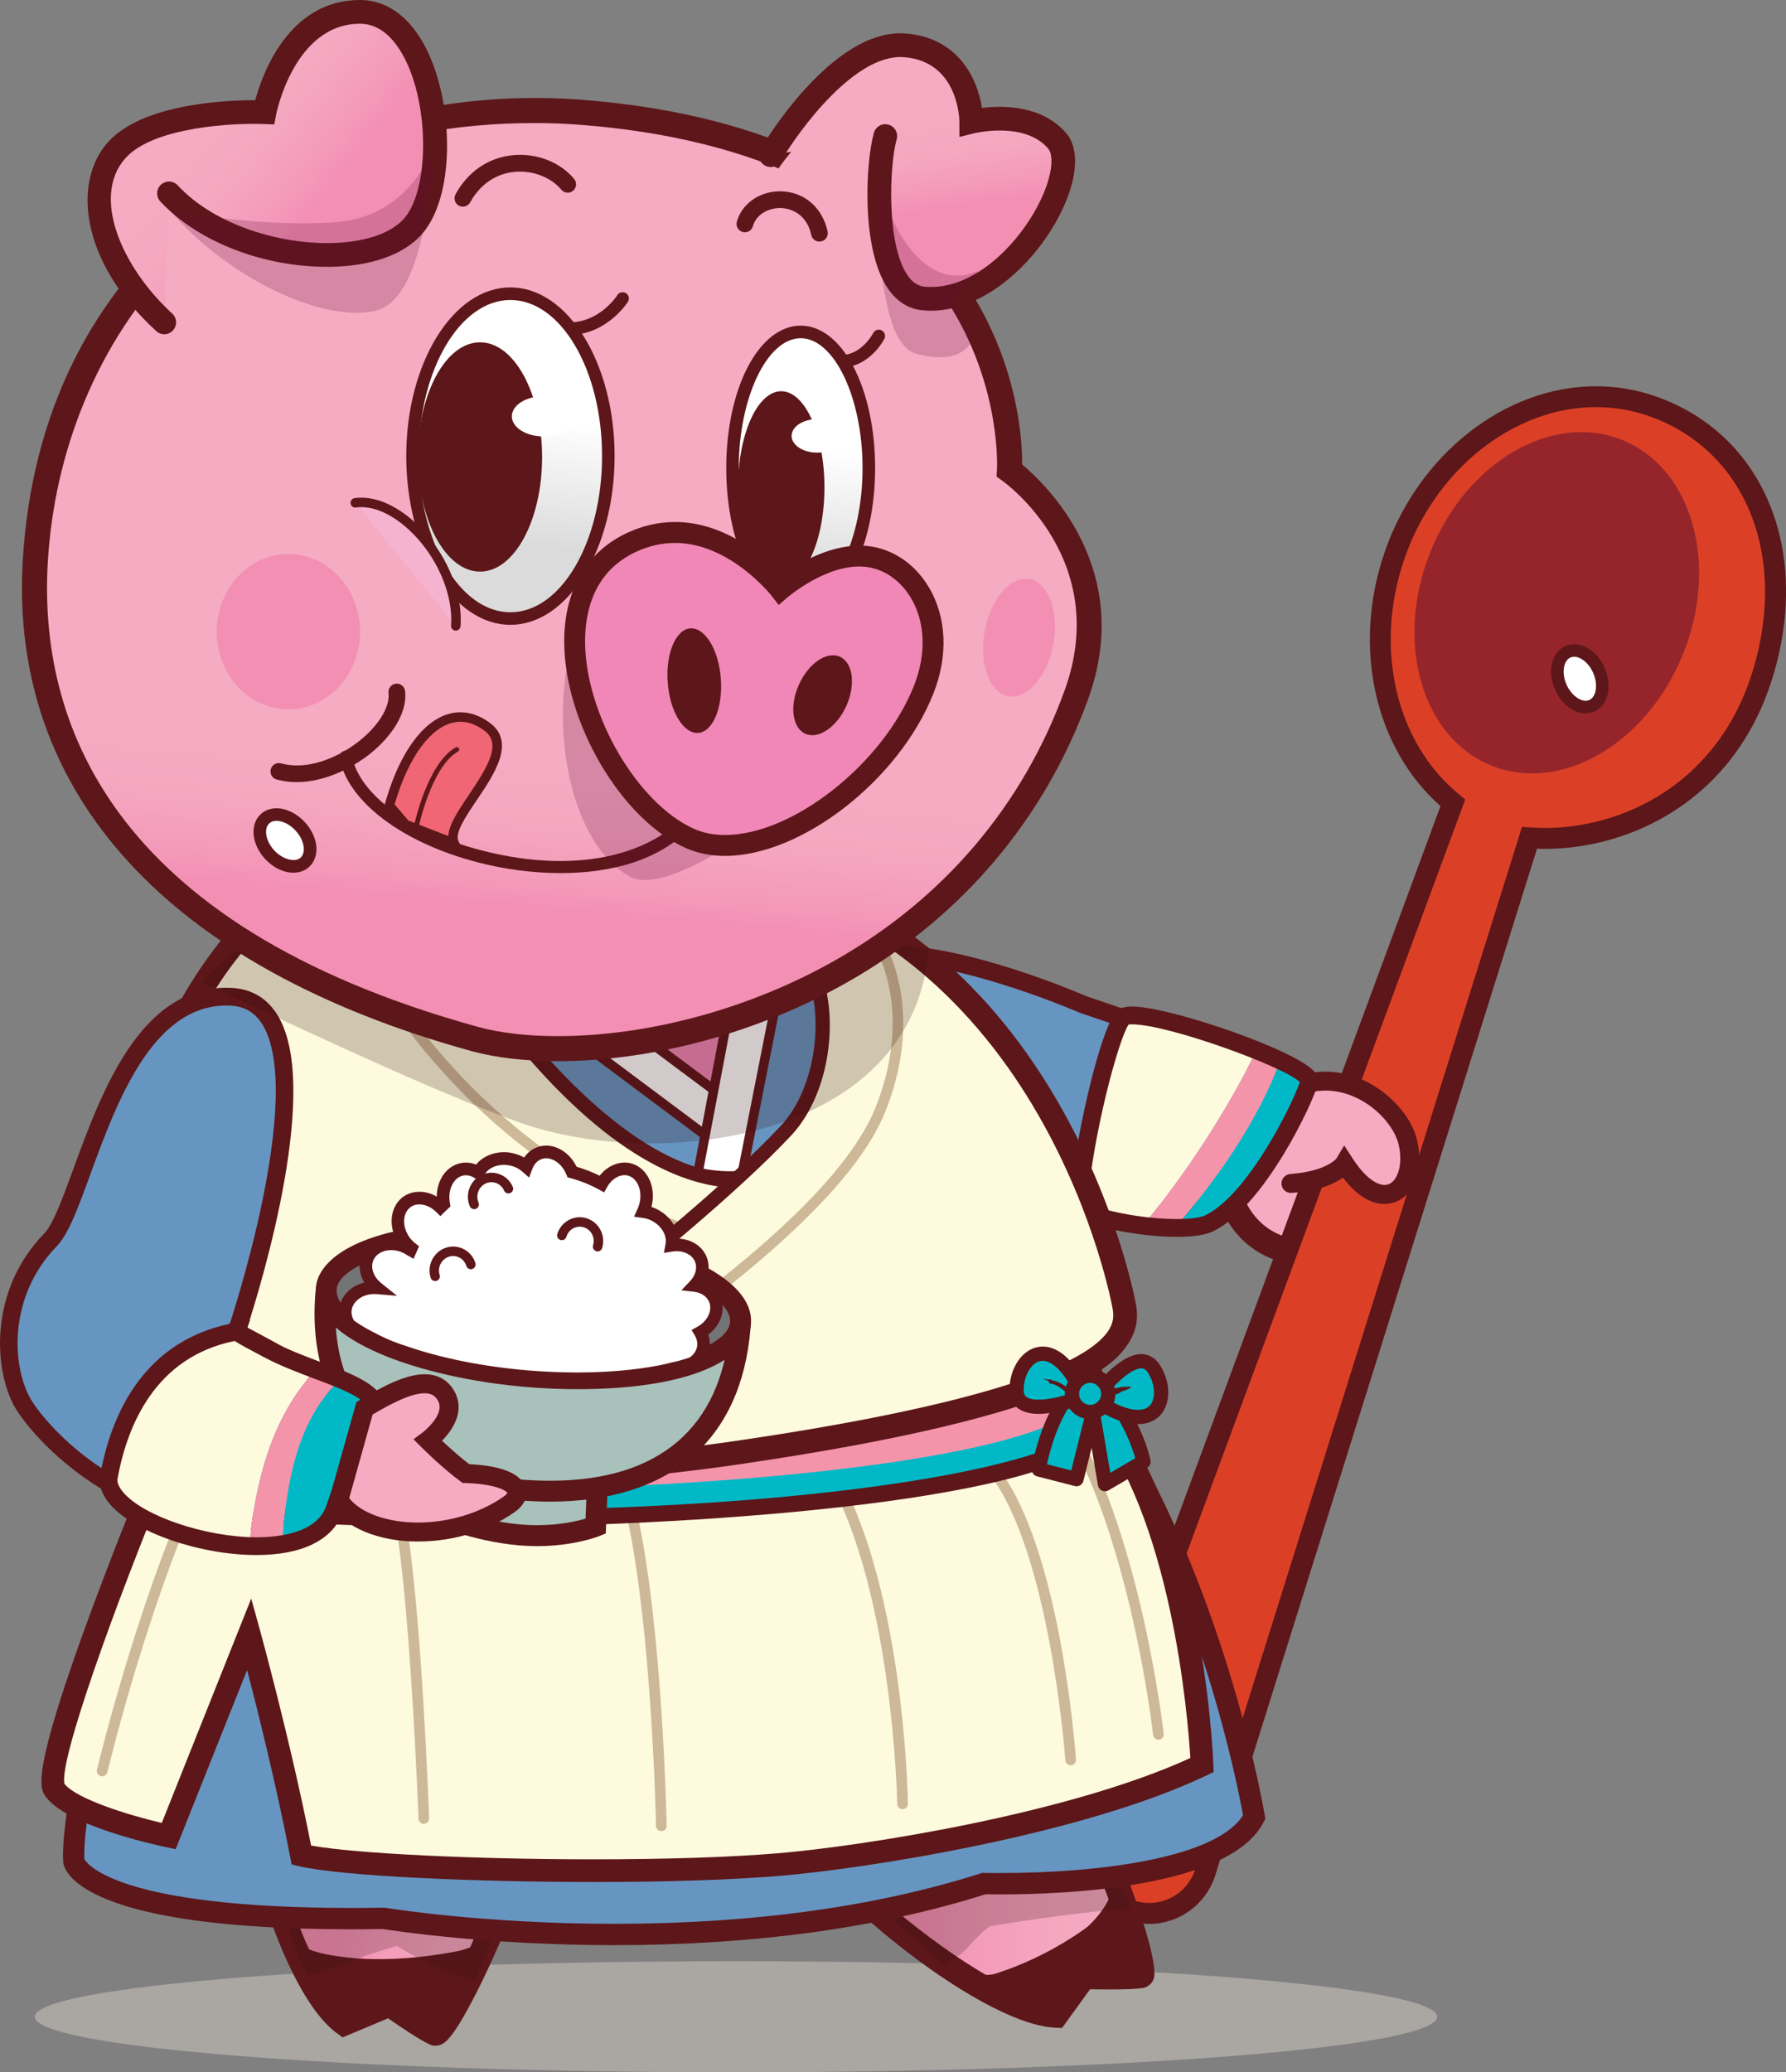 <?xml version="1.0" encoding="iso-8859-1"?>
<!-- Generator: Adobe Illustrator 25.4.1, SVG Export Plug-In . SVG Version: 6.00 Build 0)  -->
<svg version="1.1" id="&#xB808;&#xC774;&#xC5B4;_1" xmlns="http://www.w3.org/2000/svg" xmlns:xlink="http://www.w3.org/1999/xlink"
	 x="0px" y="0px" viewBox="0 0 54.272 62.943" style="enable-background:new 0 0 54.272 62.943;" xml:space="preserve">
<rect x="0" y="0" width="54.272" height="62.943" fill="#808080" stroke="none"/>
<g>
	<path style="opacity:0.58;fill:#C8C2BB;" d="M43.67,61.257c0,0.932-9.538,1.687-21.306,1.687c-11.766,0-21.304-0.755-21.304-1.687
		c0-0.932,9.538-1.687,21.304-1.687C34.132,59.57,43.67,60.325,43.67,61.257z"/>
	<g>
		<g>
			<g>
				<g>
					<path style="fill:#F5ABC2;" d="M37.198,35.439c0.101,1.83,1.626,3.456,4.574,2.134c2.948-1.321-1.627-4.778-4.27-3.659
						C34.86,35.032,37.198,35.439,37.198,35.439z"/>
					<path style="fill:#5D1619;" d="M39.8,38.436L39.8,38.436c-1.82,0-2.772-1.306-2.955-2.687
						c-0.381-0.106-0.924-0.339-0.978-0.814c-0.073-0.626,0.756-1.062,1.487-1.371c0.391-0.165,0.832-0.249,1.308-0.249
						c1.927,0,4.112,1.374,4.411,2.775c0.079,0.361,0.121,1.263-1.145,1.831C41.166,38.263,40.45,38.436,39.8,38.436z M36.65,34.845
						c0.108,0.078,0.38,0.177,0.613,0.219l0.297,0.052l0.018,0.301c0.057,1.041,0.674,2.257,2.223,2.257l0,0
						c0.542,0,1.153-0.151,1.816-0.448c0.842-0.376,0.745-0.829,0.713-0.978c-0.203-0.948-2.018-2.172-3.667-2.172
						c-0.374,0-0.714,0.064-1.01,0.189C36.947,34.562,36.72,34.761,36.65,34.845z"/>
				</g>
				<g>
					<g>
						<g>
							<path style="fill:#DB4027;" d="M53.61,20.317c1.043-3.632-0.355-6.939-3.443-7.993c-3.087-1.054-6.579,0.991-7.8,4.566
								c-0.986,2.888-0.189,5.89,1.78,7.495L32.717,55.308c-0.321,0.935,0.179,1.951,1.114,2.272l0.512,0.441
								c0.934,0.319,1.951-0.181,2.269-1.114l9.864-31.458C49.289,25.647,52.522,24.106,53.61,20.317z"/>
							<path style="fill:#5D1619;" d="M34.92,58.435c-0.231,0-0.459-0.039-0.68-0.114l-0.058-0.02l-0.514-0.443
								c-0.504-0.189-0.911-0.557-1.15-1.043c-0.248-0.505-0.284-1.076-0.102-1.609l11.357-30.722
								c-1.998-1.764-2.685-4.823-1.704-7.693c1.016-2.979,3.66-5.059,6.427-5.059c0.606,0,1.203,0.098,1.775,0.293
								c3.246,1.108,4.745,4.554,3.645,8.381c-1.14,3.969-4.46,5.377-6.956,5.377c-0.084,0-0.169-0.001-0.254-0.005l-9.79,31.223
								C36.622,57.861,35.82,58.435,34.92,58.435z M34.501,57.738c0.136,0.041,0.277,0.062,0.419,0.062
								c0.629,0,1.189-0.4,1.392-0.996l9.938-31.689l0.25,0.016c0.153,0.011,0.306,0.017,0.46,0.017
								c2.276,0,5.303-1.288,6.346-4.918c1.001-3.485-0.331-6.612-3.241-7.606c-0.505-0.172-1.033-0.259-1.569-0.259
								c-2.5,0-4.896,1.903-5.827,4.629c-0.923,2.704-0.249,5.574,1.68,7.145l0.176,0.143l-0.079,0.213L33.014,55.418
								c-0.124,0.365-0.099,0.764,0.074,1.117c0.173,0.353,0.474,0.617,0.845,0.744l0.058,0.02L34.501,57.738z"/>
						</g>
						<path style="fill:#96252B;" d="M51.152,19.845c-1.093,2.733-3.7,4.261-5.825,3.412c-2.123-0.85-2.959-3.753-1.866-6.486
							c1.093-2.733,3.7-4.261,5.823-3.412C51.41,14.207,52.245,17.112,51.152,19.845z"/>
					</g>
					<g>
						<path style="fill:#FFFFFF;" d="M48.588,20.363c0.198,0.453,0.099,0.934-0.222,1.075c-0.321,0.139-0.739-0.115-0.938-0.569
							c-0.198-0.453-0.099-0.935,0.222-1.074C47.97,19.654,48.389,19.91,48.588,20.363z"/>
						<path style="fill:#5D1619;" d="M48.179,21.667c-0.365,0-0.737-0.29-0.926-0.722c-0.244-0.558-0.104-1.14,0.319-1.324
							c0.083-0.037,0.172-0.054,0.263-0.054c0.366,0,0.738,0.289,0.927,0.72c0.244,0.559,0.104,1.141-0.32,1.326
							C48.36,21.649,48.272,21.667,48.179,21.667z M47.835,19.947c-0.039,0-0.076,0.008-0.111,0.023
							c-0.219,0.097-0.276,0.474-0.122,0.823c0.148,0.34,0.473,0.564,0.688,0.471c0.22-0.097,0.277-0.474,0.123-0.825
							C48.273,20.117,48.016,19.947,47.835,19.947z"/>
					</g>
				</g>
				<g>
					<path style="fill:#F5ABC2;" d="M38.723,33.405c1.829-1.423,3.81,0.129,4.065,1.321c0.305,1.423-0.812,2.338-1.931,0.611
						c0,0-0.305,0.509-1.627,0.61"/>
					<path style="fill:#5D1619;" d="M42.07,36.568c-0.317,0-0.767-0.154-1.26-0.797c-0.264,0.185-0.739,0.4-1.558,0.462
						c-0.164,0.013-0.297-0.106-0.31-0.265c-0.012-0.159,0.107-0.297,0.266-0.309c1.104-0.084,1.4-0.467,1.402-0.471l0.237-0.397
						l0.252,0.389c0.468,0.723,0.878,0.88,1.107,0.786c0.246-0.102,0.435-0.551,0.301-1.179c-0.111-0.519-0.673-1.23-1.495-1.529
						c-0.506-0.185-1.285-0.27-2.114,0.374c-0.125,0.098-0.306,0.076-0.404-0.05c-0.098-0.126-0.075-0.306,0.05-0.404
						c0.809-0.629,1.755-0.793,2.666-0.462c0.905,0.33,1.688,1.15,1.859,1.95c0.183,0.846-0.083,1.6-0.643,1.833
						C42.344,36.532,42.223,36.568,42.07,36.568z"/>
				</g>
				<g>
					<g>
						<path style="fill:#6795C1;" d="M32.907,30.509l6.878,2.344c0,0-1.407,3.017-2.866,3.723c-1.46,0.708-10.195,0.554-11.84-4.834
							C23.434,26.354,32.907,30.509,32.907,30.509z"/>
						<path style="fill:#5D1619;" d="M34.674,37.147c-0.923,0-3.318-0.104-5.622-1.075c-2.233-0.94-3.657-2.371-4.231-4.251
							c-0.308-1.01-0.264-1.792,0.13-2.326c0.387-0.522,1.091-0.786,2.095-0.786c2.361,0,5.705,1.436,5.959,1.547l7.153,2.438
							l-0.127,0.273c-0.059,0.127-1.466,3.111-2.994,3.852C36.613,37.025,35.729,37.147,34.674,37.147z M27.046,29.25
							c-0.823,0-1.381,0.191-1.66,0.567c-0.288,0.389-0.304,1.009-0.049,1.846c0.524,1.719,1.846,3.036,3.924,3.911
							c2.214,0.933,4.522,1.033,5.412,1.033c1.153,0,1.867-0.147,2.127-0.273c1.11-0.538,2.228-2.581,2.606-3.323l-6.609-2.255
							C32.764,30.741,29.336,29.25,27.046,29.25z"/>
					</g>
				</g>
				<g>
					<path style="fill:#FDFADE;" d="M34.109,30.918c-0.392,0.474-1.234,3.819-1.344,5.836c0.596,0.235,1.309,0.391,1.974,0.474
						c1.337-1.641,2.487-3.393,3.45-5.324C36.597,31.258,34.355,30.619,34.109,30.918z"/>
					<path style="fill:#F494AB;" d="M38.915,32.219c-0.216-0.103-0.462-0.21-0.725-0.316c-0.964,1.932-2.114,3.683-3.45,5.324
						c0.341,0.041,0.669,0.066,0.963,0.068C37.036,35.767,38.204,34.063,38.915,32.219z"/>
					<path style="fill:#01B9C6;" d="M38.915,32.219c-0.711,1.844-1.878,3.548-3.212,5.076c0.465,0.002,0.844-0.042,1.042-0.139
						c1.46-0.707,2.91-3.778,3.041-4.303C39.82,32.715,39.462,32.479,38.915,32.219z"/>
				</g>
				<g>
					<path style="fill:#5D1619;" d="M35.753,37.567L35.753,37.567c-0.769,0-2.039-0.148-3.088-0.563l-0.181-0.071l0.011-0.195
						c0.106-1.932,0.921-5.406,1.405-5.992c0.129-0.156,0.351-0.174,0.506-0.174c1.127,0,5.031,1.332,5.552,1.999
						c0.11,0.142,0.109,0.267,0.09,0.348c-0.141,0.564-1.62,3.723-3.186,4.481C36.635,37.51,36.262,37.567,35.753,37.567z
						 M33.047,36.57c0.939,0.335,2.029,0.457,2.706,0.457c0.595,0,0.819-0.087,0.872-0.114c1.303-0.63,2.653-3.384,2.874-4.047
						c-0.468-0.464-4.003-1.753-5.094-1.753c-0.056,0-0.091,0.003-0.111,0.007C33.979,31.595,33.199,34.516,33.047,36.57z"/>
				</g>
				<g>
					<g>
						<g>
							<g>
								<g>
									<g>
										<g>
											
												<linearGradient id="SVGID_1_" gradientUnits="userSpaceOnUse" x1="-92.756" y1="248.931" x2="-83.409" y2="248.931" gradientTransform="matrix(0.976 0.059 -0.18 1.013 142.592 -192.012)">
												<stop  offset="0.412" style="stop-color:#F38FB3"/>
												<stop  offset="0.559" style="stop-color:#F49BBA"/>
												<stop  offset="0.776" style="stop-color:#F5A7C0"/>
												<stop  offset="1" style="stop-color:#F5ABC2"/>
											</linearGradient>
											<path style="fill:url(#SVGID_1_);" d="M7.768,51.484c-0.686,3.137,1.112,8.808,2.693,9.965l1.378-0.579
												c0,0,1.02,0.724,1.375,0.879c0.356,0.153,3.712-6.529,3.793-11.292C17.09,45.696,7.768,51.484,7.768,51.484z"/>
											<path style="fill:#5D1619;" d="M13.229,62.133h-0.001h-0.079L13.064,62.1c-0.298-0.131-0.951-0.574-1.271-0.797
												l-1.383,0.58l-0.173-0.127c-0.99-0.725-1.857-2.77-2.338-4.443c-0.648-2.256-0.831-4.41-0.503-5.912l0.034-0.157
												l0.136-0.085c0.195-0.12,4.805-2.963,7.58-2.963c0.735,0,1.303,0.198,1.687,0.589c0.381,0.388,0.568,0.953,0.556,1.678
												c-0.047,2.741-1.141,5.905-1.79,7.547c-0.41,1.036-0.864,2.037-1.279,2.817C13.676,62.038,13.462,62.133,13.229,62.133z
												 M11.888,60.438l0.172,0.123c0.301,0.214,0.796,0.55,1.105,0.732c0.738-1.017,3.392-6.71,3.462-10.841
												c0.009-0.514-0.105-0.895-0.338-1.133c-0.236-0.239-0.621-0.36-1.143-0.36c-2.307,0-6.25,2.292-7.038,2.764
												c-0.568,3.029,1.076,8.018,2.419,9.285L11.888,60.438z"/>
										</g>
										<g>
											<path style="fill:#5D1619;" d="M9.083,59.441c0.433,0.939,0.915,1.668,1.379,2.008l1.378-0.579
												c0,0,1.02,0.724,1.375,0.879c0.137,0.058,0.722-0.902,1.392-2.378C12.76,59.808,10.821,59.942,9.083,59.441z"/>
											<path style="fill:#5D1619;" d="M13.229,62.006h-0.053l-0.061-0.023c-0.308-0.134-1.017-0.621-1.305-0.823l-1.383,0.578
												l-0.115-0.084c-0.608-0.445-1.13-1.39-1.46-2.106l-0.233-0.504l0.533,0.153c1.513,0.437,3.352,0.411,5.397-0.071
												l0.503-0.118l-0.214,0.471C13.689,62.006,13.355,62.006,13.229,62.006z M11.872,60.582l0.115,0.083
												c0.244,0.173,0.875,0.608,1.211,0.792c0.15-0.186,0.485-0.721,0.965-1.726c-1.703,0.347-3.257,0.378-4.611,0.089
												c0.321,0.61,0.649,1.071,0.951,1.337L11.872,60.582z"/>
										</g>
										<g>
											
												<linearGradient id="SVGID_00000160181093380776787820000005092652753911956395_" gradientUnits="userSpaceOnUse" x1="23.311" y1="54.9" x2="34.712" y2="54.9">
												<stop  offset="0.412" style="stop-color:#F38FB3"/>
												<stop  offset="0.559" style="stop-color:#F49BBA"/>
												<stop  offset="0.776" style="stop-color:#F5A7C0"/>
												<stop  offset="1" style="stop-color:#F5ABC2"/>
											</linearGradient>
											<path style="fill:url(#SVGID_00000160181093380776787820000005092652753911956395_);" d="M23.311,54.101
												c1.32,2.812,6.691,7.024,8.774,7.105l0.848-1.171c0,0,1.33,0.035,1.733-0.03c0.404-0.065-1.923-6.66-4.762-10.429
												C27.066,45.807,23.311,54.101,23.311,54.101z"/>
											<path style="fill:#5D1619;" d="M32.274,61.595l-0.204-0.007c-2.32-0.09-7.764-4.471-9.104-7.325l-0.074-0.158l0.072-0.16
												c0.026-0.057,0.647-1.423,1.585-2.81c1.311-1.939,2.56-2.922,3.714-2.922c0.725,0,1.379,0.381,1.947,1.134
												c2.658,3.531,5.157,9.993,4.843,10.77c-0.057,0.143-0.18,0.242-0.326,0.267c-0.184,0.028-0.52,0.042-1.027,0.042l0,0
												c-0.222,0-0.43-0.002-0.576-0.005L32.274,61.595z M23.733,54.096c1.365,2.656,6.189,6.398,8.17,6.71l0.838-1.156
												l0.201,0.005c0,0,0.358,0.009,0.757,0.009c0.272,0,0.467-0.004,0.606-0.01c-0.248-1.296-2.228-6.56-4.706-9.85
												c-0.421-0.558-0.858-0.829-1.338-0.829C26.51,48.975,24.471,52.528,23.733,54.096z"/>
										</g>
										<g>
											<path style="fill:#5D1619;" d="M32.084,61.206l0.848-1.171c0,0,1.33,0.035,1.733-0.03
												c0.142-0.022-0.052-0.849-0.488-2.074c-1.217,1.109-2.655,1.952-4.364,2.41C30.716,60.858,31.521,61.184,32.084,61.206z"
												/>
											<path style="fill:#5D1619;" d="M32.211,61.465l-0.136-0.006c-0.584-0.022-1.388-0.325-2.385-0.899l-0.534-0.306
												l0.595-0.159c1.574-0.42,3.007-1.21,4.259-2.35l0.282-0.258l0.128,0.36c0.688,1.942,0.553,2.171,0.494,2.269
												c-0.046,0.076-0.121,0.128-0.207,0.141c-0.174,0.028-0.513,0.042-1.006,0.042c-0.256,0-0.497-0.004-0.639-0.006
												L32.211,61.465z M30.474,60.41c0.6,0.305,1.106,0.487,1.488,0.532l0.844-1.164l0.133,0.004c0,0,0.36,0.01,0.761,0.01
												c0.375,0,0.607-0.01,0.75-0.018c-0.028-0.2-0.125-0.628-0.387-1.401C32.982,59.294,31.778,59.977,30.474,60.41z"/>
										</g>
										<path style="fill:#5D1619;" d="M11.73,60.035c-1.138,0-2.207-0.168-2.682-0.429c-0.123-0.068-0.168-0.222-0.1-0.345
											c0.067-0.123,0.22-0.168,0.344-0.1c0.708,0.389,3.657,0.605,5.143-0.078c0.128-0.058,0.279-0.002,0.338,0.125
											c0.058,0.127,0.002,0.278-0.124,0.337C13.891,59.892,12.781,60.035,11.73,60.035z"/>
										<path style="fill:#5D1619;" d="M29.941,60.492c-0.182,0-0.352-0.022-0.505-0.072c-0.133-0.045-0.205-0.188-0.16-0.321
											c0.045-0.133,0.189-0.205,0.322-0.161c0.459,0.153,1.37-0.072,2.263-0.563c1.031-0.566,1.773-1.323,1.935-1.974
											c0.034-0.136,0.173-0.218,0.308-0.184c0.136,0.034,0.219,0.172,0.185,0.308c-0.199,0.795-1.015,1.653-2.184,2.295
											C31.461,60.174,30.621,60.492,29.941,60.492z"/>
									</g>
									<g>
										<g style="opacity:0.22;">
											<path style="fill:#341012;" d="M16.522,51.985c0.117-5.506-7.94,1.225-7.94,1.225c-0.324,1.901-0.498,4.333,0.761,6.8
												c0.675-0.138,1.078-0.432,2.718-0.906c0,0,1.243,0.79,2.366,1.058C15.182,58.349,16.466,54.577,16.522,51.985z"/>
											<path style="fill:#341012;" d="M34.367,57.967c-0.916-2.184-2.304-4.935-3.837-6.911
												c-2.929-3.774-6.678,3.417-6.678,3.417c0.6,1.243,3.232,3.874,4.809,5.186c0.741-0.302,0.783-0.675,1.414-1.152
												C30.075,58.507,32.622,58.074,34.367,57.967z"/>
										</g>
										<g>
											<g>
												<path style="fill:#6795C1;" d="M5.778,42.227l-1.273,3.313c0,0-2.424,9.05-2.261,10.999c0,0,0.336,1.872,9.412,1.729
													c0,0,9.794,1.632,18.245-1.057c0,0,7.068,0.21,8.211-2.017c0,0-1.021-6.342-4.369-11.908l-5.345-3.22L5.778,42.227z"/>
												<path style="fill:#5D1619;" d="M18.656,59.081c-3.818,0-6.701-0.438-7.023-0.49c-0.327,0.005-0.644,0.008-0.949,0.008
													c-7.993,0-8.697-1.668-8.758-2.003l-0.004-0.03c-0.166-1.982,2.171-10.738,2.271-11.109l0.011-0.032l1.344-3.501
													l0.2-0.019l22.726-2.171l5.506,3.317l0.042,0.069c3.341,5.554,4.4,11.959,4.411,12.024l0.017,0.104L38.4,55.342
													c-1.019,1.984-5.946,2.198-8.016,2.198c-0.209,0-0.36-0.002-0.437-0.004C26.701,58.562,22.902,59.081,18.656,59.081z
													 M11.68,57.942l0.029,0.004c0.029,0.005,2.97,0.487,6.946,0.487c4.202,0,7.953-0.515,11.147-1.532l0.052-0.016
													l0.055,0.002c0.003,0,0.178,0.004,0.474,0.004c3.068,0,6.581-0.464,7.389-1.756c-0.155-0.861-1.262-6.582-4.266-11.613
													l-5.184-3.123L6.009,42.53l-1.195,3.11C4.7,46.07,2.449,54.55,2.565,56.469c0.087,0.156,1.042,1.482,8.119,1.482
													c0.311,0,0.633-0.003,0.968-0.008H11.68z"/>
											</g>
										</g>
										<g>
											<path style="fill:#FDFADE;" d="M4.982,44.246c0,0-3.889,9.334-3.313,10.123c0.576,0.789,3.457,1.401,3.457,1.401
												l2.449-6.139c0,0,0.96,3.469,1.584,6.715c1.824,0.432,10.083,0.655,14.501,0.288c2.872-0.238,9.267-1.296,12.869-3.025
												c0,0-0.29-7.662-3.362-10.996c0,0-3.649,1.754-7.49,2.193C21.835,45.246,4.982,44.246,4.982,44.246z"/>
											<path style="fill:#CDB997;" d="M32.535,53.618c-0.084,0-0.155-0.064-0.162-0.151c-0.004-0.063-0.463-6.309-2.299-8.685
												c-0.054-0.071-0.042-0.173,0.029-0.228c0.071-0.055,0.173-0.041,0.227,0.029c1.897,2.454,2.347,8.6,2.366,8.86
												c0.005,0.09-0.061,0.168-0.151,0.174C32.546,53.618,32.538,53.618,32.535,53.618z"/>
											<path style="fill:#CDB997;" d="M20.098,55.618c-0.089,0-0.162-0.071-0.163-0.158c-0.002-0.059-0.12-5.911-0.885-9.409
												c-0.019-0.088,0.036-0.173,0.123-0.193c0.087-0.019,0.174,0.037,0.193,0.124c0.773,3.529,0.891,9.412,0.892,9.471
												c0.002,0.09-0.069,0.163-0.158,0.165H20.098z"/>
											<path style="fill:#CDB997;" d="M12.878,55.396c-0.086,0-0.158-0.069-0.161-0.156c-0.003-0.071-0.266-7.161-0.806-9.553
												c-0.02-0.087,0.035-0.174,0.122-0.194c0.087-0.019,0.174,0.035,0.193,0.122c0.548,2.422,0.803,9.321,0.814,9.613
												c0.003,0.09-0.067,0.164-0.156,0.168H12.878z"/>
											<path style="fill:#CDB997;" d="M35.2,52.842c-0.082,0-0.151-0.062-0.16-0.146c-0.007-0.06-0.689-6.112-2.854-9.564
												c-0.048-0.076-0.025-0.176,0.051-0.224c0.075-0.047,0.176-0.024,0.223,0.052c2.206,3.516,2.894,9.639,2.902,9.701
												c0.01,0.089-0.054,0.169-0.144,0.179C35.212,52.842,35.206,52.842,35.2,52.842z"/>
											<path style="fill:#CDB997;" d="M3.106,53.952c-0.013,0-0.025-0.001-0.037-0.003c-0.087-0.022-0.142-0.109-0.122-0.196
												c0.014-0.055,1.361-5.728,3.373-9.723c0.041-0.08,0.138-0.113,0.218-0.072c0.081,0.04,0.113,0.138,0.072,0.218
												c-1.994,3.96-3.333,9.595-3.346,9.651C3.246,53.902,3.18,53.952,3.106,53.952z"/>
											<path style="fill:#CDB997;" d="M27.427,54.951c-0.088,0-0.161-0.071-0.162-0.16c-0.001-0.068-0.137-6.878-2.33-10.269
												c-0.049-0.074-0.028-0.175,0.047-0.223c0.076-0.049,0.177-0.027,0.224,0.048c2.246,3.467,2.379,10.157,2.383,10.44
												c0.002,0.089-0.069,0.163-0.159,0.164H27.427z"/>
											<path style="fill:#5D1619;" d="M18.037,57.163c-3.441,0-7.623-0.166-8.958-0.482L8.862,56.63L8.82,56.411
												c-0.414-2.152-0.981-4.423-1.311-5.687l-2.171,5.443l-0.284-0.061C4.551,56,2.013,55.425,1.39,54.572
												c-0.176-0.241-0.469-0.643,1.396-5.68c0.893-2.411,1.867-4.756,1.877-4.779l0.095-0.225l0.244,0.014
												c0.114,0.006,11.394,0.671,17.51,0.671c1.441,0,2.492-0.037,3.125-0.108c3.739-0.428,7.344-2.144,7.38-2.162l0.229-0.11
												l0.173,0.188c3.122,3.388,3.44,10.897,3.451,11.215l0.009,0.226l-0.204,0.098c-3.768,1.809-10.378,2.841-12.988,3.057
												C22.223,57.098,20.268,57.163,18.037,57.163z M9.453,56.056c1.328,0.241,4.903,0.418,8.584,0.418
												c2.213,0,4.147-0.063,5.594-0.183c2.521-0.209,8.826-1.188,12.541-2.895c-0.076-1.254-0.576-7.397-3.093-10.363
												c-0.879,0.397-4.023,1.734-7.364,2.115c-0.66,0.076-1.737,0.114-3.203,0.114c-5.633,0-15.62-0.561-17.306-0.658
												c-1.757,4.238-3.423,8.903-3.246,9.579c0.359,0.451,1.892,0.936,2.956,1.186l2.718-6.815l0.273,0.985
												C7.915,49.574,8.833,52.899,9.453,56.056z"/>
										</g>
										<g>
											<path style="fill:#01B9C6;" d="M4.549,45.014c0.333,1.948,29.119,1.4,28.953-2.08l-0.566-2.725L4.703,41.65L4.549,45.014
												z"/>
											<path style="fill:#F494AB;" d="M4.225,44.149c0.333,1.948,29.119,1.4,28.953-2.079l-0.566-2.726L4.379,40.786
												L4.225,44.149z"/>
											<path style="fill:#5D1619;" d="M14.016,46.382L14.016,46.382c-2.656,0-4.954-0.098-6.646-0.284
												c-2.596-0.285-3.008-0.686-3.069-1.042L4.297,45.03l0.165-3.62l28.678-1.463l0.615,2.976
												c0.013,0.269-0.096,0.524-0.322,0.761C31.546,45.663,20.788,46.382,14.016,46.382z M4.804,44.982
												c0.21,0.346,2.871,0.896,9.21,0.896h0.002c10.802,0,17.878-1.309,19.052-2.542c0.123-0.129,0.183-0.251,0.183-0.372
												l-0.519-2.491L4.945,41.89L4.804,44.982z"/>
										</g>
										<g>
											<path style="fill:#FDFADE;" d="M8.154,27.597c-3.925,3.272-6.287,13.074-4.455,16.135c0,0,7.544,2.037,18.866,0.367
												c11.32-1.67,11.767-3.429,11.601-4.404c-0.167-0.974-2.519-11.63-12.344-13.44C12.235,20.738,8.154,27.597,8.154,27.597z
												"/>
											<path style="fill:#CDB997;" d="M20.541,37.405c-0.018,0-0.038-0.002-0.055-0.01c-5.471-2.002-8.418-6.424-9.191-7.732
												c-0.046-0.077-0.019-0.177,0.058-0.222c0.077-0.046,0.175-0.02,0.221,0.057c0.76,1.284,3.653,5.628,9.024,7.593
												c0.083,0.031,0.126,0.124,0.095,0.208C20.669,37.365,20.607,37.405,20.541,37.405z"/>
											<path style="fill:#CDB997;" d="M13.989,44.623c-0.055,0-0.108-0.026-0.139-0.077c-0.047-0.076-0.023-0.176,0.053-0.223
												c7.525-4.624,11.682-8.123,12.706-10.695c0.973-2.447,0.41-4.427-0.368-5.378c-0.057-0.069-0.047-0.171,0.022-0.229
												c0.07-0.056,0.172-0.046,0.228,0.023c0.834,1.02,1.444,3.124,0.419,5.703c-1.05,2.64-5.25,6.189-12.837,10.851
												C14.048,44.616,14.018,44.623,13.989,44.623z"/>
											<path style="fill:#5D1619;" d="M13.743,45.117L13.743,45.117c-6.225,0-9.982-0.995-10.137-1.037l-0.141-0.039
												L3.39,43.916c-1.892-3.161,0.351-13.054,4.488-16.558c0.3-0.473,2.467-3.611,7.019-3.611
												c2.169,0,4.541,0.728,7.052,2.165c10.448,1.968,12.551,13.605,12.573,13.722c0.05,0.297,0.075,0.748-0.291,1.252
												c-0.372,0.514-1.506,2.078-11.613,3.568C19.643,44.894,16.656,45.117,13.743,45.117z M3.937,43.42
												c0.748,0.181,4.354,0.977,9.806,0.977h0c2.878,0,5.828-0.219,8.769-0.654c8.106-1.196,10.53-2.443,11.136-3.278
												c0.203-0.28,0.198-0.505,0.163-0.708c-0.018-0.113-2.042-11.303-12.052-13.146l-0.061-0.012l-0.054-0.031
												c-2.42-1.393-4.69-2.099-6.746-2.099c-4.413,0-6.415,3.279-6.434,3.312l-0.031,0.053l-0.049,0.04
												c-1.745,1.454-3.341,4.431-4.267,7.962C3.266,39.066,3.202,42.011,3.937,43.42z"/>
										</g>
										<g>
											<g>
												<path style="fill:#6795C1;" d="M24.572,28.977c0,0,1.896,2.058-1.556,6.45c-4.389,1.098-8.909-5.757-8.909-5.757
													l4.41-0.369L24.572,28.977z"/>
											</g>
											<path style="fill:#F187B6;" d="M22.062,34.21c0.594-1.713,1.13-3.429,1.423-5.174l-4.969,0.266l-2.221,0.185
												C17.963,31.338,19.787,33.13,22.062,34.21z"/>
											<g>
												<g>
													<polygon style="fill:#FFFFFF;" points="22.27,33.537 18.455,30.693 17.024,31.187 21.84,34.784 													"/>
													<path style="fill:#5D1619;" d="M21.84,34.928c-0.031,0-0.06-0.011-0.086-0.029l-4.815-3.597
														c-0.044-0.032-0.065-0.086-0.056-0.138c0.008-0.053,0.045-0.096,0.095-0.114l1.431-0.495
														c0.044-0.015,0.094-0.008,0.132,0.02l3.816,2.845c0.05,0.038,0.07,0.103,0.05,0.163l-0.43,1.246
														c-0.016,0.044-0.05,0.077-0.093,0.091C21.868,34.926,21.855,34.928,21.84,34.928z M17.328,31.234l4.44,3.316
														l0.331-0.961l-3.67-2.736L17.328,31.234z"/>
												</g>
												<g>
													<path style="fill:#FFFFFF;" d="M22.543,35.703l1.309-6.63l-1.673,1.438l-0.969,5.1
														C21.652,35.707,22.097,35.743,22.543,35.703z"/>
													<path style="fill:#5D1619;" d="M22.178,35.862c-0.323,0-0.659-0.036-0.997-0.111c-0.077-0.017-0.125-0.091-0.111-0.167
														l0.967-5.1c0.006-0.032,0.023-0.061,0.048-0.082l1.673-1.439c0.047-0.039,0.114-0.046,0.166-0.015
														c0.053,0.032,0.081,0.092,0.069,0.153l-1.309,6.628c-0.012,0.064-0.064,0.11-0.127,0.116
														C22.431,35.856,22.304,35.862,22.178,35.862z M21.379,35.498c0.357,0.067,0.706,0.091,1.043,0.07l1.208-6.114
														l-1.318,1.134L21.379,35.498z"/>
												</g>
											</g>
											<path style="fill:#5D1619;" d="M12.314,43.858v-0.432c-0.029,0-0.048,0.008-0.048,0.008
												c0.418-0.153,5.905-4.126,9.551-7.399c-1.495-0.209-4.076-1.355-7.342-5.913l-0.22-0.31l4.408-0.369l6.074-0.326
												l0.065,0.119c0.713,1.293,0.534,3.873-0.764,5.257C20.949,37.789,12.765,43.858,12.314,43.858z M15.053,30.18
												c1.357,1.837,4.331,5.368,7.197,5.461c0.555-0.508,1.054-0.996,1.473-1.442c1.119-1.195,1.317-3.452,0.762-4.634
												l-5.791,0.31L15.053,30.18z"/>
										</g>
									</g>
								</g>
							</g>
						</g>
						<g>
							<g>
								<g>
									<g>
										<path style="fill:#A8C1BB;" d="M13.212,44.491l-0.121,1.447c0,0,1.336,0.567,2.709,0.683c1.374,0.115,2.3-0.263,2.3-0.263
											l0.078-1.906L13.212,44.491z"/>
										<path style="fill:#5D1619;" d="M16.32,46.961L16.32,46.961c-0.182,0-0.365-0.008-0.545-0.023
											c-1.409-0.118-2.75-0.683-2.808-0.708l-0.212-0.089l0.165-1.966l5.59-0.043l-0.102,2.443l-0.188,0.077
											C18.189,46.665,17.451,46.961,16.32,46.961z M13.427,45.729c0.421,0.157,1.408,0.492,2.399,0.575
											c0.164,0.014,0.33,0.021,0.494,0.021c0.69,0,1.21-0.121,1.473-0.199l0.055-1.355l-4.344,0.035L13.427,45.729z"/>
									</g>
									<g>
										<path style="fill:#A8C1BB;" d="M22.49,40.331c-0.277,3.291-2.415,5.281-6.751,4.918c-4.335-0.364-6.105-2.766-5.836-5.974
											c0.1-1.189,2.998-1.917,6.474-1.625C19.853,37.941,22.589,39.142,22.49,40.331z"/>
										<path style="fill:#5D1619;" d="M16.721,45.61c-0.323,0-0.663-0.015-1.008-0.044c-4.2-0.353-6.433-2.655-6.127-6.318
											c0.077-0.914,1.506-1.98,5.281-1.98c0.501,0,1.018,0.022,1.536,0.066c3.205,0.269,6.537,1.42,6.402,3.023
											C22.522,43.744,20.361,45.61,16.721,45.61z M14.867,37.903c-2.836,0-4.591,0.711-4.649,1.399
											c-0.277,3.308,1.694,5.307,5.548,5.632c0.328,0.028,0.65,0.041,0.954,0.041c3.31,0,5.197-1.614,5.452-4.671
											c0.073-0.866-2.402-2.052-5.823-2.337C15.85,37.924,15.351,37.903,14.867,37.903z"/>
									</g>
									<g>
										<path style="fill:#737476;" d="M22.502,40.188c-0.1,1.188-2.998,1.916-6.475,1.625c-3.476-0.292-6.213-1.492-6.113-2.681
											c0.1-1.19,2.999-1.917,6.474-1.626C19.864,37.798,22.602,38.998,22.502,40.188z"/>
										<path style="fill:#5D1619;" d="M17.536,42.194c-0.501,0-1.018-0.022-1.534-0.066c-3.204-0.269-6.538-1.42-6.403-3.023
											c0.077-0.915,1.506-1.981,5.281-1.981c0.502,0,1.02,0.022,1.537,0.067c3.203,0.268,6.535,1.419,6.402,3.022
											C22.741,41.128,21.313,42.194,17.536,42.194z M14.879,37.759c-2.836,0-4.591,0.711-4.649,1.399
											c-0.087,1.051,3.003,2.101,5.824,2.338c0.501,0.041,0.999,0.064,1.482,0.064c2.837,0,4.593-0.712,4.649-1.399
											c0.073-0.867-2.401-2.052-5.823-2.338C15.862,37.781,15.363,37.759,14.879,37.759z"/>
									</g>
								</g>
								<g>
									<g>
										<path style="fill:#FFFFFF;" d="M21.74,39.51c-0.089-0.264-0.339-0.431-0.633-0.465c0.202-0.215,0.29-0.501,0.202-0.761
											c-0.115-0.34-0.494-0.522-0.897-0.46c0.068-0.355-0.16-0.753-0.563-0.939c-0.101-0.047-0.202-0.072-0.303-0.086
											c0.023-0.055,0.046-0.113,0.062-0.173c0.136-0.494-0.075-0.989-0.469-1.103c-0.321-0.09-0.663,0.096-0.855,0.436
											c-0.282-0.153-0.583-0.275-0.9-0.361c-0.189-0.468-0.644-0.721-1.022-0.563c-0.174,0.072-0.299,0.22-0.368,0.405
											c-0.129-0.113-0.294-0.196-0.485-0.233c-0.425-0.083-0.826,0.1-0.977,0.418c-0.15-0.101-0.325-0.144-0.499-0.108
											c-0.398,0.084-0.643,0.555-0.551,1.055c-0.035,0.031-0.069,0.063-0.101,0.096c-0.315-0.309-0.758-0.377-1.046-0.14
											c-0.322,0.264-0.328,0.803-0.016,1.204c0.054,0.07,0.118,0.128,0.182,0.18c-0.008,0.018-0.016,0.034-0.023,0.051
											c-0.059-0.041-0.122-0.076-0.191-0.105c-0.464-0.193-0.967-0.033-1.122,0.357c-0.123,0.307,0.006,0.666,0.295,0.9
											c-0.499-0.041-0.933,0.265-0.968,0.684c-0.013,0.159,0.033,0.312,0.122,0.442c0.178,0.132,0.386,0.259,0.621,0.381
											c0.031,0.004,0.418,0.249,1.031,0.436c1.033,0.362,2.334,0.636,3.76,0.755c1.522,0.127,2.931,0.061,4.044-0.155
											c0.184-0.03,0.428-0.109,0.493-0.111c0.166-0.042,0.322-0.089,0.469-0.139c0.182-0.112,0.309-0.286,0.339-0.493
											c0.022-0.157-0.014-0.312-0.094-0.447C21.655,40.262,21.859,39.862,21.74,39.51z"/>
										<path style="fill:#5D1619;" d="M17.536,42.067L17.536,42.067c-0.497,0-1.01-0.022-1.524-0.065
											c-1.4-0.118-2.717-0.381-3.808-0.765c-0.485-0.149-0.833-0.333-0.983-0.411c-0.016-0.009-0.029-0.015-0.04-0.021
											l-0.033-0.015c-0.241-0.125-0.459-0.258-0.647-0.397l-0.043-0.046c-0.119-0.172-0.172-0.368-0.156-0.565
											c0.035-0.402,0.347-0.723,0.769-0.827c-0.152-0.254-0.188-0.551-0.084-0.813c0.15-0.374,0.575-0.598,1.026-0.551
											c-0.201-0.438-0.13-0.939,0.202-1.212c0.281-0.229,0.707-0.24,1.057-0.034c0.004-0.502,0.29-0.925,0.723-1.016
											c0.155-0.033,0.32-0.017,0.472,0.044c0.232-0.289,0.66-0.436,1.079-0.355c0.136,0.027,0.264,0.074,0.381,0.141
											c0.093-0.137,0.218-0.24,0.363-0.301c0.098-0.041,0.202-0.062,0.308-0.062c0.372,0,0.733,0.254,0.924,0.642
											c0.241,0.071,0.475,0.162,0.7,0.273c0.246-0.316,0.628-0.467,0.97-0.371c0.491,0.14,0.759,0.731,0.604,1.32
											c0.047,0.015,0.089,0.032,0.132,0.051c0.39,0.18,0.651,0.54,0.683,0.911c0.417,0.014,0.759,0.248,0.878,0.6
											c0.079,0.233,0.052,0.483-0.068,0.709c0.239,0.101,0.42,0.284,0.498,0.517c0.13,0.384-0.037,0.818-0.398,1.089
											c0.046,0.13,0.059,0.267,0.04,0.404c-0.038,0.257-0.188,0.479-0.427,0.627l-0.04,0.019
											c-0.154,0.051-0.317,0.101-0.482,0.143l-0.041,0.005c-0.025,0.004-0.083,0.02-0.15,0.037
											c-0.1,0.026-0.219,0.055-0.321,0.071C19.353,41.989,18.463,42.067,17.536,42.067z M11.312,40.446
											c0.021,0.008,0.046,0.022,0.087,0.044c0.14,0.073,0.466,0.246,0.924,0.387c1.069,0.374,2.353,0.631,3.721,0.747
											c0.502,0.041,1.005,0.063,1.492,0.063l0,0c0.904,0,1.768-0.075,2.498-0.217c0.097-0.016,0.203-0.044,0.293-0.066
											c0.098-0.026,0.158-0.04,0.204-0.046c0.144-0.038,0.285-0.079,0.42-0.123c0.131-0.087,0.213-0.21,0.233-0.348
											c0.015-0.108-0.009-0.221-0.069-0.322l-0.1-0.169l0.173-0.095c0.302-0.166,0.457-0.472,0.371-0.73
											c-0.062-0.184-0.24-0.309-0.476-0.337l-0.377-0.044l0.262-0.276c0.163-0.172,0.222-0.385,0.161-0.568
											c-0.082-0.24-0.371-0.382-0.689-0.333l-0.266,0.04l0.05-0.264c0.054-0.276-0.138-0.584-0.455-0.729
											c-0.076-0.035-0.157-0.058-0.248-0.07l-0.253-0.035l0.104-0.232c0.021-0.047,0.038-0.096,0.054-0.148
											c0.107-0.393-0.045-0.782-0.339-0.867c-0.224-0.063-0.487,0.081-0.637,0.345l-0.092,0.164l-0.164-0.09
											c-0.271-0.148-0.56-0.263-0.858-0.344l-0.091-0.025l-0.036-0.088c-0.146-0.36-0.495-0.574-0.771-0.458
											c-0.118,0.049-0.21,0.153-0.264,0.297l-0.096,0.257l-0.207-0.181c-0.109-0.096-0.246-0.161-0.396-0.189
											c-0.328-0.064-0.654,0.072-0.769,0.312l-0.095,0.2l-0.183-0.123c-0.114-0.076-0.238-0.104-0.353-0.08
											c-0.297,0.062-0.477,0.436-0.404,0.834l0.018,0.104l-0.078,0.072c-0.033,0.029-0.065,0.06-0.096,0.091l-0.133,0.131
											l-0.134-0.131c-0.24-0.236-0.589-0.296-0.79-0.129c-0.242,0.199-0.238,0.62,0.011,0.94
											c0.04,0.049,0.087,0.097,0.152,0.148l0.113,0.091l-0.168,0.377l-0.195-0.11c-0.051-0.036-0.103-0.064-0.157-0.087
											c-0.106-0.044-0.218-0.066-0.328-0.066c-0.256,0-0.464,0.121-0.544,0.318c-0.088,0.221,0.008,0.494,0.238,0.681
											l0.483,0.389l-0.617-0.051c-0.398-0.032-0.736,0.203-0.762,0.51c-0.009,0.102,0.017,0.202,0.073,0.294
											C10.918,40.224,11.104,40.338,11.312,40.446z"/>
									</g>
									<g>
										<path style="fill:#FFFFFF;" d="M14.41,36.585c-0.127-0.291,0.003-0.635,0.29-0.767c0.288-0.132,0.624-0.003,0.75,0.289"/>
										<path style="fill:#5D1619;" d="M14.41,36.728c-0.055,0-0.109-0.032-0.132-0.086c-0.157-0.363,0.004-0.791,0.362-0.956
											c0.174-0.081,0.368-0.088,0.546-0.019c0.178,0.068,0.318,0.204,0.396,0.381c0.032,0.072-0.002,0.157-0.075,0.189
											c-0.074,0.031-0.157-0.001-0.189-0.075c-0.046-0.105-0.131-0.187-0.236-0.227c-0.104-0.04-0.218-0.036-0.323,0.011
											c-0.215,0.1-0.312,0.359-0.218,0.58c0.032,0.072-0.002,0.157-0.075,0.189C14.449,36.725,14.428,36.728,14.41,36.728z"/>
									</g>
									<g>
										<path style="fill:#FFFFFF;" d="M17.073,37.524c0.093-0.306,0.411-0.478,0.711-0.384c0.301,0.094,0.469,0.419,0.377,0.725"
											/>
										<path style="fill:#5D1619;" d="M18.161,38.01c-0.015,0-0.028-0.002-0.042-0.006c-0.077-0.024-0.119-0.105-0.097-0.18
											c0.07-0.231-0.055-0.476-0.28-0.546c-0.107-0.033-0.221-0.023-0.321,0.03c-0.102,0.054-0.176,0.145-0.21,0.258
											c-0.023,0.076-0.103,0.118-0.18,0.096c-0.077-0.023-0.119-0.102-0.096-0.179c0.056-0.186,0.181-0.339,0.352-0.429
											c0.168-0.088,0.359-0.107,0.54-0.05c0.375,0.118,0.586,0.524,0.47,0.904C18.28,37.969,18.223,38.01,18.161,38.01z"/>
									</g>
									<g>
										<path style="fill:#FFFFFF;" d="M13.225,38.766c-0.096-0.304,0.07-0.631,0.369-0.73c0.3-0.1,0.62,0.067,0.715,0.372"/>
										<path style="fill:#5D1619;" d="M13.225,38.91c-0.062,0-0.119-0.039-0.139-0.101c-0.118-0.378,0.09-0.787,0.463-0.911
											c0.181-0.06,0.373-0.045,0.542,0.042c0.171,0.087,0.296,0.238,0.355,0.424c0.023,0.076-0.02,0.157-0.097,0.181
											c-0.075,0.023-0.156-0.019-0.179-0.096c-0.035-0.111-0.11-0.201-0.211-0.253c-0.1-0.051-0.214-0.06-0.32-0.024
											c-0.226,0.074-0.351,0.323-0.279,0.551c0.024,0.077-0.018,0.157-0.094,0.181C13.253,38.909,13.238,38.91,13.225,38.91z"/>
									</g>
								</g>
							</g>
							<g>
								<g>
									<path style="fill:#6795C1;" d="M1.536,37.655c-1.606,1.648-1.433,3.904-0.859,4.938c0.574,1.034,4.281,5.198,10.176,2.963
										l1.005-2.353c0,0-2.496-1.641-4.675-2.746c0,0,3.415-10.04-0.186-10.184C3.396,30.129,2.582,36.581,1.536,37.655z"/>
									<path style="fill:#5D1619;" d="M7.493,46.477L7.493,46.477c-4.127-0.001-6.611-2.96-7.051-3.753
										c-0.636-1.145-0.776-3.535,0.902-5.258c0.27-0.277,0.571-1.1,0.889-1.972c0.862-2.355,2.052-5.594,4.776-5.49
										c0.586,0.023,1.046,0.273,1.37,0.744c1.446,2.109-0.451,8.298-0.865,9.575c2.118,1.096,4.47,2.638,4.496,2.654l0.189,0.125
										l-1.139,2.667l-0.108,0.04C9.781,46.252,8.617,46.477,7.493,46.477z M6.88,30.541c-2.261,0-3.347,2.97-4.139,5.14
										c-0.368,1.006-0.66,1.801-1.01,2.163c-1.484,1.524-1.372,3.618-0.816,4.618c0.407,0.734,2.716,3.474,6.577,3.475h0.001
										c1.025,0,2.088-0.199,3.158-0.592l0.871-2.038c-0.623-0.401-2.663-1.696-4.459-2.607l-0.21-0.106l0.075-0.223
										c0.007-0.018,0.625-1.846,1.05-3.918c0.551-2.686,0.535-4.553-0.044-5.398c-0.225-0.327-0.535-0.494-0.945-0.511
										C6.951,30.542,6.915,30.541,6.88,30.541z"/>
								</g>
							</g>
							<g>
								<path style="fill:#FDFADE;" d="M8.134,40.976c-0.5-0.267-0.948-0.523-0.946-0.531c-2.203,0.396-3.449,2.045-3.883,4.422
									c-0.135,0.995,2.252,2.016,4.264,2.089c0.199-1.947,0.662-3.888,2.026-5.352C9.118,41.424,8.606,41.227,8.134,40.976z"/>
								<path style="fill:#F494AB;" d="M9.596,41.604c-1.364,1.464-1.827,3.405-2.026,5.352c0.35,0.012,0.687-0.002,0.999-0.052
									c0.142-1.881,0.467-3.785,1.781-5.008C10.117,41.8,9.862,41.704,9.596,41.604z"/>
								<path style="fill:#01B9C6;" d="M10.349,41.896c-1.314,1.222-1.64,3.126-1.781,5.008c0.755-0.121,1.355-0.437,1.584-1.027
									c0,0,0.449-1.305,0.792-2.234c0.18-0.484,0.547-0.596,0.505-0.865C11.39,42.402,10.948,42.144,10.349,41.896z"/>
							</g>
							<g>
								<path style="fill:#5D1619;" d="M7.797,47.232L7.797,47.232c-1.714,0-3.709-0.687-4.447-1.534
									c-0.247-0.283-0.352-0.575-0.313-0.866c0.482-2.652,1.9-4.257,4.103-4.653l0.457-0.082l-0.081,0.23
									c0.169,0.097,0.441,0.25,0.744,0.41c0.484,0.257,1.007,0.454,1.513,0.645c0.987,0.369,1.839,0.691,1.943,1.354
									c0.041,0.264-0.118,0.442-0.244,0.583c-0.101,0.113-0.206,0.229-0.275,0.417c-0.338,0.916-0.786,2.215-0.79,2.228
									C10.089,46.786,9.164,47.232,7.797,47.232z M7.13,40.73c-2.397,0.486-3.259,2.537-3.559,4.186
									c-0.016,0.119,0.047,0.266,0.186,0.425c0.627,0.72,2.515,1.351,4.039,1.351l0,0c0.654,0,1.796-0.119,2.103-0.913
									c0.001-0.005,0.451-1.309,0.791-2.231c0.105-0.285,0.263-0.461,0.379-0.59c0.044-0.05,0.105-0.118,0.113-0.144
									c-0.056-0.347-0.84-0.643-1.6-0.927c-0.497-0.188-1.062-0.399-1.576-0.673C7.568,40.982,7.294,40.836,7.13,40.73z"/>
							</g>
							<g>
								<g>
									<path style="fill:#939034;" d="M19.769,11.847c0,0-3.593-2.297-5.357-0.818c0,0-3.874,3.299-5.817,6.819
										c-1.763,1.09-1.917,2.198-1.934,2.55c-0.046,0.974,6.329,3.449,9.641-0.296c2.222-2.511,2.16-4.753,2.16-4.753"/>
									<path style="fill:#5D1619;" d="M11.443,22.411c-1.652,0-2.972-0.457-3.502-0.673c-0.604-0.246-1.614-0.748-1.585-1.355
										c0.027-0.573,0.327-1.688,2.01-2.752c1.96-3.5,5.689-6.699,5.848-6.835c1.915-1.604,5.566,0.696,5.72,0.795
										c0.141,0.091,0.184,0.279,0.092,0.421c-0.09,0.142-0.279,0.183-0.421,0.093c-0.035-0.022-3.427-2.159-4.999-0.843
										c-0.035,0.031-3.852,3.305-5.746,6.734l-0.039,0.071l-0.067,0.041c-1.562,0.965-1.772,1.934-1.79,2.306
										c0.042,0.157,0.803,0.748,2.347,1.124c1.026,0.251,4.542,0.872,6.762-1.638c2.104-2.378,2.085-4.523,2.084-4.544
										c-0.003-0.167,0.13-0.307,0.298-0.312c0.168-0.004,0.308,0.129,0.312,0.296c0.003,0.096,0.038,2.392-2.237,4.964
										c-1.084,1.227-2.618,1.947-4.433,2.082C11.874,22.403,11.656,22.411,11.443,22.411z"/>
								</g>
							</g>
						</g>
					</g>
				</g>
				<g>
					<g>
						<path style="fill:#F5ABC2;" d="M11.076,42.775c0.97-0.582,2.072-1.145,2.492-0.355c0.35,0.658-0.563,1.33-0.563,1.33
							s0.604,0.604,1.153,1.008c1.536,0.049,1.823,0.577,1.32,0.931c-1.783,1.253-4.469,1.032-5.181-0.132L11.076,42.775z"/>
						<path style="fill:#5D1619;" d="M12.701,46.821c-1.214,0-2.229-0.427-2.65-1.115l-0.066-0.108l0.845-3.011l0.098-0.059
							c0.681-0.409,1.392-0.787,1.975-0.787c0.413,0,0.731,0.188,0.919,0.544c0.296,0.556-0.035,1.118-0.391,1.475
							c0.205,0.192,0.522,0.48,0.827,0.713c0.994,0.045,1.584,0.292,1.713,0.717c0.038,0.126,0.081,0.447-0.326,0.733
							C14.819,46.503,13.775,46.821,12.701,46.821z M10.612,45.503c0.355,0.454,1.156,0.742,2.089,0.742
							c0.942,0,1.893-0.289,2.61-0.793c0.079-0.055,0.104-0.099,0.106-0.109c-0.021-0.046-0.303-0.268-1.27-0.298l-0.089-0.003
							l-0.073-0.053c-0.559-0.412-1.159-1.012-1.184-1.037l-0.237-0.237l0.269-0.198c0.007-0.005,0.705-0.541,0.481-0.962
							c-0.088-0.167-0.212-0.237-0.411-0.237c-0.42,0-1.025,0.318-1.58,0.646L10.612,45.503z"/>
					</g>
				</g>
			</g>
			<g>
				<g>
					<g>
						<g>
							<path style="opacity:0.22;fill:#341012;" d="M10.295,27.347c-1.644,0.208-3.022,1.321-4.161,2.481
								c3.714,1.77,7.645,3.565,9.744,4.296c4.168,1.449,11.87,0.518,12.343-5.29C22.292,27.824,16.345,26.938,10.295,27.347z"/>
							<g>
								
									<linearGradient id="SVGID_00000123409966159213087940000008097158459462714517_" gradientUnits="userSpaceOnUse" x1="15.989" y1="30.89" x2="16.642" y2="23.273">
									<stop  offset="0.412" style="stop-color:#F38FB3"/>
									<stop  offset="0.559" style="stop-color:#F49BBA"/>
									<stop  offset="0.776" style="stop-color:#F5A7C0"/>
									<stop  offset="1" style="stop-color:#F5ABC2"/>
								</linearGradient>
								<path style="fill:url(#SVGID_00000123409966159213087940000008097158459462714517_);" d="M17.614,3.407
									C9.924,2.827,1.654,7.18,1.073,17.046c-0.581,9.867,9.143,13.349,13.35,14.511c4.208,1.16,14.801-0.87,18.284-10.447
									c1.556-4.281-2.031-6.821-2.031-6.821S31.321,4.442,17.614,3.407z"/>
								<path style="fill:#5D1619;" d="M16.942,32.231H16.94c-0.983,0-1.888-0.106-2.619-0.307
									c-9.205-2.539-14.045-7.831-13.629-14.9c0.259-4.409,2.06-8.075,5.211-10.603C8.672,4.2,12.35,2.976,16.257,2.976
									c0.461,0,0.927,0.017,1.386,0.052c3.997,0.302,9.32,1.59,11.968,6.014c1.353,2.259,1.454,4.405,1.45,5.068
									c0.716,0.595,3.439,3.182,2.002,7.13c-1.328,3.653-3.846,6.619-7.283,8.576C23.085,31.351,19.863,32.231,16.942,32.231z
									 M16.257,3.737c-9.684,0-14.413,6.696-14.804,13.332c-0.279,4.72,1.764,11.002,13.071,14.121
									c0.664,0.184,1.501,0.281,2.416,0.281h0.001c2.794,0,5.879-0.845,8.463-2.317c3.277-1.867,5.679-4.694,6.944-8.175
									c1.436-3.947-1.757-6.282-1.893-6.379l-0.173-0.124l0.013-0.212c0.002-0.023,0.132-2.404-1.357-4.866
									c-1.97-3.259-5.895-5.199-11.351-5.611C17.146,3.755,16.699,3.737,16.257,3.737z"/>
							</g>
							<g>
								<path style="fill:#5D1619;" d="M17.04,26.519c-0.88,0-1.757-0.127-2.519-0.326c-2.289-0.593-3.939-1.833-4.204-3.161
									c-0.02-0.102,0.047-0.203,0.15-0.224c0.102-0.02,0.203,0.046,0.223,0.15c0.238,1.185,1.779,2.309,3.926,2.867
									c3.196,0.829,5.332-0.057,6.191-1.067c0.068-0.08,0.189-0.089,0.268-0.021c0.081,0.068,0.09,0.188,0.022,0.268
									C20.149,26.121,18.591,26.519,17.04,26.519z"/>
								<path style="fill:#5D1619;" d="M9.017,23.755c-0.204,0-0.409-0.024-0.611-0.079c-0.135-0.037-0.215-0.177-0.178-0.312
									c0.037-0.135,0.177-0.215,0.312-0.178c0.898,0.246,1.905-0.266,2.496-0.778c0.523-0.454,0.817-0.975,0.769-1.358
									c-0.017-0.14,0.082-0.266,0.22-0.284c0.14-0.017,0.267,0.082,0.284,0.221c0.07,0.559-0.283,1.234-0.941,1.806
									C10.81,23.275,9.918,23.755,9.017,23.755z"/>
							</g>
							<path style="fill:#F5ABC2;" d="M4.349,6.816c0,0,0,3.048,2.612,3.264c2.611,0.218,5.44-3.699,4.57-5.223
								C10.66,3.335,4.349,4.204,4.349,6.816z"/>
							<g>
								
									<linearGradient id="SVGID_00000013189109754299448890000014470836711995685775_" gradientUnits="userSpaceOnUse" x1="12.028" y1="8.139" x2="6.369" y2="3.568">
									<stop  offset="0.412" style="stop-color:#F38FB3"/>
									<stop  offset="0.559" style="stop-color:#F49BBA"/>
									<stop  offset="0.776" style="stop-color:#F5A7C0"/>
									<stop  offset="1" style="stop-color:#F5ABC2"/>
								</linearGradient>
								<path style="fill:url(#SVGID_00000013189109754299448890000014470836711995685775_);" d="M4.991,9.792
									C3.249,8.195,2.378,5.874,3.539,4.569C4.7,3.263,8.037,3.407,8.037,3.407s0.58-3.046,2.903-3.046
									c2.322,0,2.901,5.078,1.596,6.529c-1.306,1.451-5.514,1.016-7.4-1.016"/>
								<path style="fill:#5D1619;" d="M4.991,10.153c-0.087,0-0.174-0.032-0.243-0.096C2.396,7.902,2.231,5.498,3.271,4.329
									C4.328,3.14,6.882,3.045,7.756,3.042C7.98,2.219,8.784,0,10.94,0c0.877,0,1.625,0.595,2.106,1.675
									c0.731,1.637,0.781,4.319-0.242,5.456c-0.557,0.617-1.555,0.964-2.813,0.973C8.008,8.119,6.006,7.341,4.872,6.119
									C4.737,5.973,4.744,5.745,4.891,5.61C5.037,5.476,5.264,5.483,5.4,5.629C6.54,6.858,8.521,7.4,9.985,7.384
									c1.037-0.008,1.87-0.276,2.284-0.735c0.731-0.811,0.792-3.174,0.12-4.682c-0.254-0.569-0.711-1.246-1.449-1.246
									c-2.001,0-2.543,2.727-2.548,2.754L8.333,3.78L8.022,3.768C7.142,3.73,4.666,3.843,3.809,4.807
									C2.763,5.985,3.712,8.132,5.234,9.526c0.147,0.135,0.156,0.363,0.022,0.509C5.185,10.113,5.088,10.153,4.991,10.153z"/>
							</g>
							<path style="fill:#F5ABC2;" d="M24.171,6.074c2.814,0.844,4.577,2.575,4.386,0.382c-0.189-2.193-1.62-5.053-3.622-2.86
								C22.933,5.789,23.218,5.789,24.171,6.074z"/>
							<g>
								
									<linearGradient id="SVGID_00000106825869930104460040000001113758572707418513_" gradientUnits="userSpaceOnUse" x1="28.377" y1="8.328" x2="27.724" y2="3.757">
									<stop  offset="0.412" style="stop-color:#F38FB3"/>
									<stop  offset="0.559" style="stop-color:#F49BBA"/>
									<stop  offset="0.776" style="stop-color:#F5A7C0"/>
									<stop  offset="1" style="stop-color:#F5ABC2"/>
								</linearGradient>
								<path style="fill:url(#SVGID_00000106825869930104460040000001113758572707418513_);" d="M23.419,4.713
									c0,0,2.03-3.482,4.063-3.337c2.031,0.145,2.031,2.322,2.031,2.322s1.741-0.435,2.613,0.58
									c0.87,1.016-1.446,5.026-4.063,4.789c-1.595-0.145-1.451-3.918-1.16-4.934"/>
								<path style="fill:#5D1619;" d="M28.283,9.437c-0.084,0-0.169-0.005-0.253-0.013c-0.416-0.038-0.778-0.264-1.046-0.655
									c-0.83-1.209-0.676-3.867-0.428-4.735C26.61,3.842,26.811,3.732,27,3.787c0.192,0.055,0.303,0.254,0.248,0.445
									c-0.219,0.764-0.323,3.18,0.329,4.13c0.147,0.215,0.317,0.327,0.518,0.346c1.427,0.13,2.793-1.203,3.459-2.494
									c0.433-0.839,0.478-1.491,0.298-1.701c-0.718-0.837-2.236-0.469-2.252-0.465l-0.447,0.112V3.698
									c0-0.074-0.031-1.843-1.696-1.962C25.971,1.63,24.264,3.98,23.73,4.894c-0.1,0.172-0.321,0.231-0.493,0.129
									c-0.171-0.099-0.23-0.32-0.129-0.491c0.086-0.151,2.18-3.676,4.398-3.515c1.601,0.114,2.194,1.359,2.333,2.26
									c0.629-0.076,1.828-0.085,2.559,0.767c0.424,0.494,0.348,1.429-0.204,2.499C31.457,7.971,29.942,9.437,28.283,9.437z"/>
							</g>
							<path style="opacity:0.22;fill:#640B3A;" d="M5.169,6.397C6.888,8.418,9.82,9.835,11.438,9.43
								c1.618-0.405,1.719-4.955,1.719-4.955s-0.646,2.061-2.87,2.263C8.063,6.941,5.169,6.397,5.169,6.397z"/>
							<path style="opacity:0.22;fill:#640B3A;" d="M26.71,4.879c0,1.618,1.314,4.146,3.033,3.337l-0.708,0.91l0.505,1.214
								c0,0-0.297,0.804-1.714,0.399C26.41,10.336,26.71,4.879,26.71,4.879z"/>
							<g>
								<path style="fill:#5D1619;" d="M17.3,10.173c-0.144,0-0.294-0.016-0.452-0.05c-0.103-0.023-0.167-0.125-0.145-0.227
									c0.022-0.103,0.124-0.168,0.227-0.145c1.163,0.258,1.822-0.776,1.829-0.786c0.055-0.088,0.172-0.116,0.262-0.061
									c0.088,0.055,0.117,0.174,0.06,0.263C19.075,9.179,18.438,10.173,17.3,10.173z"/>
								<g>
									
										<linearGradient id="SVGID_00000096769221667435940620000004666272118783118724_" gradientUnits="userSpaceOnUse" x1="15.651" y1="12.595" x2="15.216" y2="16.511">
										<stop  offset="0.003" style="stop-color:#FFFFFF"/>
										<stop  offset="1" style="stop-color:#DBDBDB"/>
									</linearGradient>
									<path style="fill:url(#SVGID_00000096769221667435940620000004666272118783118724_);" d="M18.486,13.854
										c0,2.724-1.332,4.933-2.975,4.933c-1.643,0-2.974-2.208-2.974-4.933c0-2.724,1.332-4.932,2.974-4.932
										C17.154,8.922,18.486,11.13,18.486,13.854z"/>
									<path style="fill:#5D1619;" d="M15.51,18.978c-1.745,0-3.165-2.299-3.165-5.124c0-2.825,1.42-5.124,3.165-5.124
										c1.745,0,3.166,2.299,3.166,5.124C18.676,16.679,17.256,18.978,15.51,18.978z M15.51,9.112
										c-1.535,0-2.784,2.127-2.784,4.742c0,2.615,1.249,4.743,2.784,4.743c1.535,0,2.785-2.128,2.785-4.743
										C18.295,11.239,17.045,9.112,15.51,9.112z"/>
								</g>
								<path style="fill:#5D1619;" d="M16.473,13.88c0,1.923-0.844,3.482-1.886,3.482c-1.041,0-1.887-1.559-1.887-3.482
									c0-1.924,0.845-3.483,1.887-3.483C15.629,10.397,16.473,11.955,16.473,13.88z"/>
								<g>
									<path style="fill:#F6B3D0;" d="M13.85,19.009c0.133-1.852-1.671-3.935-3.053-3.737"/>
									<path style="fill:#5D1619;" d="M13.851,19.153c-0.004,0-0.007,0-0.011,0c-0.08-0.005-0.139-0.074-0.133-0.154
										c0.069-0.963-0.441-2.126-1.27-2.898c-0.543-0.506-1.132-0.756-1.62-0.686c-0.079,0.012-0.153-0.043-0.163-0.121
										c-0.012-0.079,0.042-0.153,0.122-0.164c0.574-0.083,1.25,0.195,1.857,0.76c0.902,0.84,1.437,2.068,1.361,3.13
										C13.989,19.095,13.926,19.153,13.851,19.153z"/>
								</g>
							</g>
							<g>
								<path style="fill:#5D1619;" d="M25.572,11.162c-0.106,0-0.217-0.014-0.332-0.045c-0.102-0.027-0.162-0.132-0.135-0.233
									c0.027-0.101,0.133-0.162,0.233-0.134c0.754,0.201,1.193-0.625,1.197-0.633c0.048-0.094,0.163-0.131,0.256-0.082
									c0.093,0.049,0.13,0.164,0.082,0.257C26.701,10.622,26.234,11.162,25.572,11.162z"/>
								<g>
									
										<linearGradient id="SVGID_00000156573822584477776750000015703464225459417769_" gradientUnits="userSpaceOnUse" x1="24.402" y1="13.567" x2="23.967" y2="17.484">
										<stop  offset="0.003" style="stop-color:#FFFFFF"/>
										<stop  offset="1" style="stop-color:#DBDBDB"/>
									</linearGradient>
									<path style="fill:url(#SVGID_00000156573822584477776750000015703464225459417769_);" d="M26.401,14.216
										c0,2.284-0.928,4.136-2.071,4.136c-1.144,0-2.071-1.851-2.071-4.136c0-2.284,0.927-4.134,2.071-4.134
										C25.473,10.082,26.401,11.933,26.401,14.216z"/>
									<path style="fill:#5D1619;" d="M24.33,18.543c-1.268,0-2.261-1.9-2.261-4.327c0-2.425,0.994-4.325,2.261-4.325
										c1.268,0,2.262,1.9,2.262,4.325C26.592,16.643,25.597,18.543,24.33,18.543z M24.33,10.273
										c-1.019,0-1.881,1.806-1.881,3.944c0,2.139,0.862,3.946,1.881,3.946c1.019,0,1.881-1.807,1.881-3.946
										C26.211,12.078,25.349,10.273,24.33,10.273z"/>
								</g>
								<path style="fill:#5D1619;" d="M25.053,14.803c0,1.613-0.589,2.92-1.314,2.92c-0.724,0-1.312-1.307-1.312-2.92
									c0-1.612,0.589-2.92,1.312-2.92C24.465,11.884,25.053,13.191,25.053,14.803z"/>
							</g>
							<g>
								<path style="opacity:0.22;fill:#640B3A;" d="M25.816,17.812c-1.297-0.13-2.612,1.015-2.612,1.015s-1.105-2.477-3.777-1.813
									c-3.019,0.75-3.067,8.028-0.303,9.607c1.417,0.809,6.27-3.135,6.674-4.247C26.651,20.242,27.266,17.956,25.816,17.812z"/>
								<g>
									<path style="fill:#F187B6;" d="M26.322,16.9c-1.297-0.129-2.613,1.017-2.613,1.017s-1.995-2.598-4.497-1.451
										c-3.483,1.596-1.162,7.691,1.741,8.997c2.219,0.998,5.95-1.597,7.111-4.498C28.914,18.834,27.773,17.046,26.322,16.9z"/>
									<path style="fill:#5D1619;" d="M22.033,25.997L22.033,25.997c-0.441,0-0.848-0.083-1.211-0.246
										c-1.951-0.877-3.668-3.801-3.677-6.255c-0.005-1.567,0.681-2.746,1.933-3.32c0.465-0.213,0.947-0.321,1.432-0.321
										c1.574,0,2.776,1.116,3.243,1.624c0.469-0.344,1.531-1.002,2.6-0.895c0.753,0.075,1.432,0.525,1.861,1.235
										c0.555,0.913,0.608,2.103,0.143,3.262C27.31,23.701,24.354,25.997,22.033,25.997z M20.51,16.491
										c-0.392,0-0.785,0.088-1.167,0.263c-1.299,0.594-1.566,1.817-1.564,2.74c0.008,2.197,1.582,4.904,3.304,5.678
										c0.28,0.126,0.598,0.19,0.948,0.19h0.001c2.056,0,4.789-2.154,5.735-4.517c0.389-0.973,0.355-1.956-0.095-2.697
										c-0.325-0.537-0.83-0.877-1.383-0.933c-1.148-0.115-2.36,0.93-2.371,0.94l-0.255,0.221l-0.206-0.267
										C23.446,18.094,22.187,16.491,20.51,16.491z"/>
								</g>
								<path style="fill:#5D1619;" d="M21.904,20.613c0.066,0.876-0.24,1.614-0.687,1.648c-0.445,0.034-0.861-0.649-0.926-1.526
									c-0.068-0.876,0.239-1.615,0.686-1.649C21.424,19.053,21.839,19.736,21.904,20.613z"/>
								<path style="fill:#5D1619;" d="M25.718,21.441c-0.291,0.646-0.849,1.024-1.247,0.845c-0.397-0.179-0.484-0.847-0.193-1.493
									c0.29-0.646,0.849-1.025,1.245-0.846C25.921,20.127,26.007,20.796,25.718,21.441z"/>
							</g>
							<path style="fill:#5D1619;" d="M14.065,6.276c-0.041,0-0.083-0.01-0.122-0.031C13.82,6.177,13.776,6.023,13.843,5.9
								c0.382-0.694,1.002-1.114,1.743-1.186c0.72-0.069,1.432,0.207,1.861,0.721c0.089,0.107,0.075,0.269-0.033,0.358
								c-0.108,0.091-0.268,0.075-0.358-0.032c-0.318-0.381-0.876-0.594-1.422-0.541c-0.57,0.055-1.048,0.384-1.346,0.925
								C14.241,6.229,14.154,6.276,14.065,6.276z"/>
							<path style="fill:#5D1619;" d="M24.901,7.338c-0.118,0-0.223-0.082-0.249-0.202c-0.122-0.582-0.554-0.804-0.916-0.817
								c-0.334-0.011-0.743,0.156-0.858,0.552c-0.037,0.135-0.179,0.213-0.313,0.174c-0.135-0.039-0.213-0.179-0.174-0.314
								c0.16-0.564,0.725-0.943,1.363-0.919c0.696,0.024,1.243,0.504,1.395,1.22c0.028,0.137-0.059,0.271-0.196,0.3
								C24.935,7.336,24.917,7.338,24.901,7.338z"/>
							<path style="fill:#F38FB3;" d="M10.94,19.186c0-1.304-0.975-2.359-2.177-2.359s-2.176,1.055-2.176,2.359
								c0,1.303,0.975,2.359,2.176,2.359S10.94,20.489,10.94,19.186z"/>
							<path style="fill:#F38FB3;" d="M32.034,19.391c0.121-0.987-0.257-1.798-0.847-1.812c-0.591-0.013-1.169,0.777-1.291,1.764
								c-0.123,0.989,0.257,1.799,0.847,1.813C31.333,21.169,31.911,20.379,32.034,19.391z"/>
						</g>
						<path style="fill:#FFFFFF;" d="M17.475,12.646c0,0.337-0.429,0.611-0.961,0.611c-0.529,0-0.96-0.274-0.96-0.611
							c0-0.338,0.43-0.611,0.96-0.611C17.045,12.035,17.475,12.308,17.475,12.646z"/>
						<path style="fill:#FFFFFF;" d="M25.605,13.239c0,0.281-0.347,0.509-0.775,0.509c-0.428,0-0.775-0.227-0.775-0.509
							c0-0.281,0.347-0.508,0.775-0.508C25.258,12.731,25.605,12.958,25.605,13.239z"/>
					</g>
					<g>
						<g>
							<path style="fill:#F06675;" d="M11.831,24.469c0.593-2.112,1.779-3.264,2.964-2.4c1.185,0.863-1.383,2.785-0.988,3.552
								l-1.481-0.576L11.831,24.469z"/>
							<path style="fill:#5D1619;" d="M14.108,25.893l-1.869-0.727l-0.566-0.663l0.02-0.074c0.491-1.75,1.349-2.795,2.299-2.795
								c0.3,0,0.6,0.106,0.887,0.318c0.802,0.584,0.144,1.559-0.386,2.342c-0.337,0.5-0.685,1.015-0.559,1.261L14.108,25.893z
								 M12.411,24.924l1.21,0.47c0.021-0.352,0.311-0.781,0.633-1.26c0.605-0.895,0.991-1.558,0.455-1.95
								c-0.238-0.173-0.479-0.262-0.718-0.262c-0.788,0-1.551,0.96-2.001,2.511L12.411,24.924z"/>
						</g>
						<path style="fill:#5D1619;" d="M12.655,25.19c-0.008,0.001-0.016,0.001-0.022,0c-0.04-0.009-0.065-0.046-0.057-0.085
							c0.017-0.077,0.409-1.916,1.27-2.403c0.034-0.019,0.078-0.008,0.098,0.027c0.02,0.035,0.008,0.079-0.028,0.098
							c-0.804,0.456-1.195,2.29-1.199,2.308C12.71,25.164,12.685,25.187,12.655,25.19z"/>
					</g>
				</g>
				<g>
					<path style="fill:#FFFFFF;" d="M9.125,25.102c0.334,0.366,0.395,0.853,0.137,1.089c-0.257,0.235-0.737,0.131-1.071-0.235
						c-0.334-0.365-0.396-0.852-0.138-1.088C8.31,24.632,8.791,24.736,9.125,25.102z"/>
					<path style="fill:#5D1619;" d="M8.914,26.507c-0.299,0-0.622-0.157-0.863-0.422c-0.188-0.205-0.309-0.454-0.34-0.698
						c-0.034-0.265,0.045-0.505,0.214-0.66c0.126-0.116,0.29-0.176,0.478-0.176c0.298,0,0.622,0.158,0.863,0.423
						c0.412,0.45,0.467,1.046,0.126,1.358C9.265,26.447,9.101,26.507,8.914,26.507z M8.403,24.932c-0.091,0-0.166,0.025-0.221,0.076
						c-0.105,0.096-0.103,0.249-0.093,0.332c0.02,0.164,0.11,0.342,0.243,0.488c0.25,0.273,0.632,0.378,0.802,0.222
						c0.177-0.162,0.109-0.537-0.15-0.819C8.817,25.046,8.594,24.932,8.403,24.932z"/>
				</g>
			</g>
		</g>
		<g>
			<g>
				<g>
					<path style="fill:#01B9C6;" d="M32.614,42.183c-0.832,0.968-1.048,2.449-1.048,2.449l1.144,0.294l0.62-2.492L32.614,42.183z"/>
					<path style="fill:#5D1619;" d="M32.711,45.143c-0.018,0-0.036-0.001-0.053-0.007l-1.144-0.294
						c-0.107-0.027-0.176-0.131-0.16-0.24c0.01-0.062,0.234-1.556,1.098-2.559c0.057-0.067,0.151-0.093,0.235-0.063l0.717,0.251
						c0.105,0.036,0.166,0.148,0.138,0.256l-0.62,2.492c-0.014,0.056-0.05,0.104-0.099,0.134
						C32.789,45.132,32.75,45.143,32.711,45.143z M31.816,44.474l0.737,0.189l0.52-2.09l-0.388-0.136
						C32.141,43.137,31.9,44.076,31.816,44.474z"/>
				</g>
				<g>
					<path style="fill:#01B9C6;" d="M33.133,42.457l0.444,2.624l1.171-0.687c0,0-0.246-1.208-1.192-2.217L33.133,42.457z"/>
					<path style="fill:#5D1619;" d="M33.577,45.296c-0.031,0-0.062-0.007-0.091-0.02c-0.064-0.029-0.11-0.09-0.121-0.159
						l-0.444-2.623c-0.015-0.084,0.022-0.169,0.093-0.217l0.422-0.281c0.088-0.059,0.206-0.045,0.279,0.032
						c0.976,1.043,1.236,2.271,1.245,2.323c0.018,0.091-0.022,0.184-0.102,0.23l-1.171,0.685
						C33.653,45.286,33.615,45.296,33.577,45.296z M33.37,42.56l0.368,2.175l0.76-0.445c-0.091-0.321-0.362-1.114-0.978-1.83
						L33.37,42.56z"/>
				</g>
				<g>
					<g>
						<path style="fill:#01B9C6;" d="M33.236,42.502c0,0,1.268-1.764,1.819-0.937C35.606,42.393,35.22,43.825,33.236,42.502z"/>
						<path style="fill:#5D1619;" d="M34.582,43.256c-0.402,0-0.895-0.193-1.466-0.574l-0.185-0.124l0.13-0.183
							c0.093-0.127,0.916-1.246,1.616-1.246c0.158,0,0.384,0.054,0.558,0.316c0.29,0.437,0.349,0.984,0.146,1.365
							C35.226,43.099,34.943,43.256,34.582,43.256z M33.551,42.447c0.509,0.308,0.838,0.376,1.031,0.376
							c0.199,0,0.34-0.073,0.417-0.216c0.126-0.237,0.075-0.625-0.123-0.922c-0.074-0.11-0.145-0.124-0.198-0.124
							C34.379,41.562,33.884,42.033,33.551,42.447z"/>
					</g>
					<g>
						<path style="fill:#01B9C6;" d="M32.93,42.415c0,0-2.014,0.814-2.038-0.179C30.868,41.243,31.959,40.237,32.93,42.415z"/>
						<path style="fill:#5D1619;" d="M31.558,42.945c-0.78,0-0.877-0.492-0.881-0.704c-0.01-0.399,0.138-0.806,0.387-1.062
							c0.178-0.182,0.393-0.279,0.624-0.279c0.368,0,0.915,0.248,1.441,1.426l0.091,0.204l-0.207,0.084
							C32.978,42.629,32.188,42.945,31.558,42.945z M31.687,41.333c-0.112,0-0.218,0.049-0.314,0.148
							c-0.167,0.173-0.271,0.466-0.265,0.75c0.003,0.098,0.007,0.282,0.449,0.282c0.364,0,0.816-0.132,1.077-0.22
							C32.205,41.431,31.833,41.333,31.687,41.333z"/>
					</g>
					<g>
						<path style="fill:#01B9C6;" d="M33.677,42.337c0-0.305-0.247-0.551-0.552-0.551c-0.305,0-0.551,0.247-0.551,0.551
							c0,0.305,0.246,0.551,0.551,0.551C33.43,42.888,33.677,42.642,33.677,42.337z"/>
						<path style="fill:#5D1619;" d="M33.126,43.105c-0.424,0-0.767-0.345-0.767-0.768c0-0.423,0.344-0.767,0.767-0.767
							c0.423,0,0.767,0.344,0.767,0.767C33.893,42.76,33.548,43.105,33.126,43.105z M33.126,42.002
							c-0.185,0-0.335,0.151-0.335,0.335c0,0.185,0.151,0.335,0.335,0.335c0.185,0,0.335-0.15,0.335-0.335
							C33.461,42.153,33.31,42.002,33.126,42.002z"/>
					</g>
				</g>
			</g>
			<path style="fill:#5D1619;" d="M31.719,41.901c0.07,0.009,0.13,0.043,0.195,0.067c-0.008-0.018-0.015-0.035-0.023-0.052
				c-0.009,0.017-0.013,0.027-0.017,0.046c-0.009,0.035,0.018,0.06,0.051,0.064c0.211,0.023,0.402,0.218,0.569,0.334
				c0.076,0.052,0.148-0.075,0.07-0.126c-0.198-0.127-0.397-0.301-0.642-0.311c0.018,0.013,0.034,0.025,0.051,0.036
				c-0.005-0.019-0.009-0.029-0.019-0.045c-0.008-0.016-0.024-0.019-0.041-0.016c-0.063,0.01-0.128-0.01-0.191-0.014
				C31.711,41.883,31.71,41.9,31.719,41.901L31.719,41.901z"/>
			<path style="fill:#5D1619;" d="M34.344,42.116c-0.09,0.012-0.179-0.005-0.27,0.012c-0.043,0.008-0.087,0.017-0.129,0.03
				c-0.052,0.015-0.095-0.003-0.149,0.021c-0.056,0.026-0.087,0.117-0.015,0.149c0.114,0.052,0.192,0.012,0.287-0.053
				c0.045-0.03,0.106-0.033,0.153-0.056c0.046-0.022,0.089-0.045,0.135-0.066C34.371,42.143,34.363,42.112,34.344,42.116
				L34.344,42.116z"/>
		</g>
	</g>
</g>
</svg>

